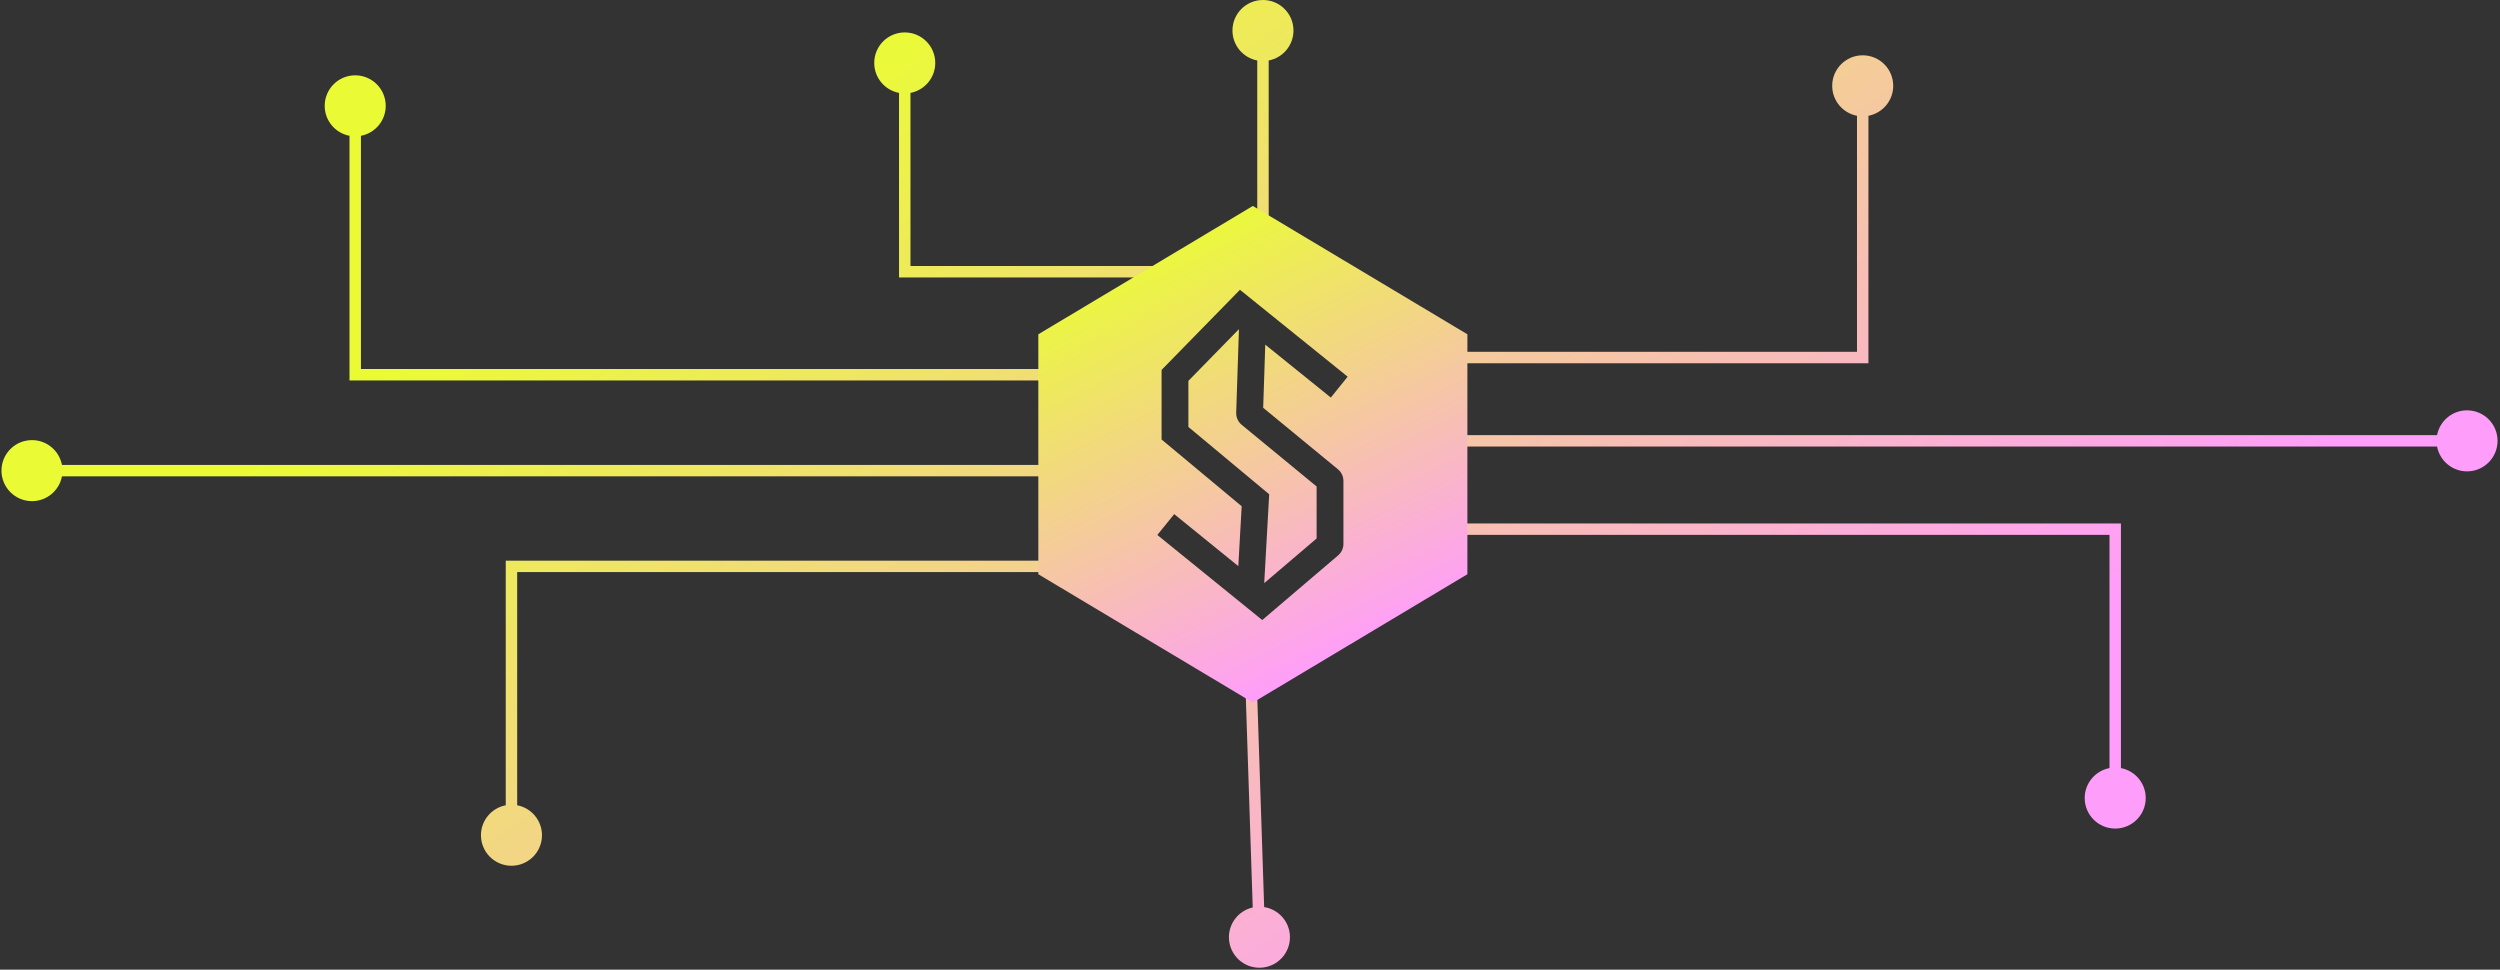 <svg width="874" height="339" viewBox="0 0 874 339" fill="none" xmlns="http://www.w3.org/2000/svg">
<rect x="0" y="0" width="874" height="339" fill="#333333" stroke="none"/>
<path d="M441.953 317.116C446.916 317.889 450.789 322.097 450.961 327.302C451.155 333.189 446.539 338.119 440.651 338.313C434.764 338.508 429.833 333.892 429.639 328.005C429.467 322.801 433.054 318.347 437.955 317.248L434.83 222.442L438.828 222.311L441.953 317.116ZM369.809 200H180.809V281.523C185.743 282.46 189.476 286.793 189.476 292C189.476 297.891 184.7 302.667 178.809 302.667C172.918 302.667 168.142 297.891 168.142 292C168.142 286.793 171.874 282.46 176.809 281.523V196H369.809V200ZM741.478 268.523C746.412 269.46 750.145 273.793 750.145 279C750.145 284.891 745.369 289.667 739.478 289.667C733.587 289.667 728.811 284.891 728.811 279C728.811 273.793 732.543 269.46 737.478 268.523V187H507.478V183H741.478V268.523ZM11.181 153.865C16.388 153.865 20.721 157.597 21.657 162.532H365.181L365.182 166.532H21.658C20.722 171.467 16.389 175.199 11.182 175.199C5.291 175.199 0.515 170.423 0.515 164.532C0.515 158.641 5.29 153.866 11.181 153.865ZM862.478 143.453C868.369 143.453 873.145 148.229 873.145 154.12C873.145 160.011 868.369 164.787 862.478 164.787C857.27 164.787 852.937 161.055 852.001 156.12H507.478V152.12H852.001C852.937 147.185 857.27 143.453 862.478 143.453ZM124.182 26.333C130.072 26.333 134.849 31.109 134.849 37C134.849 42.207 131.116 46.54 126.182 47.477V129H365.182V133H122.182V47.477C117.247 46.54 113.515 42.207 113.515 37C113.515 31.109 118.291 26.333 124.182 26.333ZM651.203 19.333C657.094 19.333 661.87 24.109 661.87 30C661.87 35.207 658.138 39.54 653.203 40.477V127H511.203V123H649.203V40.477C644.269 39.54 640.536 35.207 640.536 30C640.536 24.109 645.312 19.333 651.203 19.333ZM316.3 11.333C322.191 11.333 326.967 16.109 326.967 22C326.967 27.207 323.234 31.54 318.3 32.477V93H410.3V97H314.3V32.477C309.365 31.54 305.633 27.207 305.633 22C305.633 16.109 310.409 11.333 316.3 11.333ZM441.535 0C447.426 2.57496e-07 452.202 4.775 452.202 10.666C452.202 15.873 448.47 20.206 443.535 21.143V84.707H439.535V21.143C434.601 20.206 430.868 15.873 430.868 10.666C430.869 4.775 435.644 0 441.535 0Z" fill="url(#paint0_linear_126_724)"/>
<path d="M513 116.866V200.754L438 245.621L363 200.754V116.866L438 72L513 116.866ZM407.424 127.958L406.088 129.324V153.646L407.774 155.052L434.089 176.98L432.915 197.915L410.505 179.743L407.553 183.384L404.601 187.025L434.13 210.969L441.249 216.742L441.251 216.703L441.295 216.755L467.811 194.158L468.024 193.965C469.067 192.973 469.663 191.593 469.663 190.145V168.133C469.663 166.655 469.043 165.249 467.963 164.254L467.74 164.061L441.61 142.559L442.337 120.493L465.255 138.984L468.198 135.336L471.142 131.688L440.905 107.292L433.608 101.404L433.498 101.297L407.424 127.958ZM432.175 144.269C432.121 145.905 432.831 147.474 434.095 148.515L460.288 170.069V188.25L441.971 203.86L443.58 175.15L443.713 172.796L441.901 171.287L415.463 149.256V133.147L433.135 115.076L432.175 144.269Z" fill="url(#paint1_linear_126_724)"/>
<defs>
<linearGradient id="paint0_linear_126_724" x1="325.51" y1="0.356" x2="557.398" y2="337.098" gradientUnits="userSpaceOnUse">
<stop stop-color="#EAFB36"/>
<stop offset="1" stop-color="#FF9DFB"/>
</linearGradient>
<linearGradient id="paint1_linear_126_724" x1="406.247" y1="81.68" x2="477.636" y2="226.876" gradientUnits="userSpaceOnUse">
<stop stop-color="#EAFB36"/>
<stop offset="1" stop-color="#FF9DFB"/>
</linearGradient>
</defs>
</svg>
